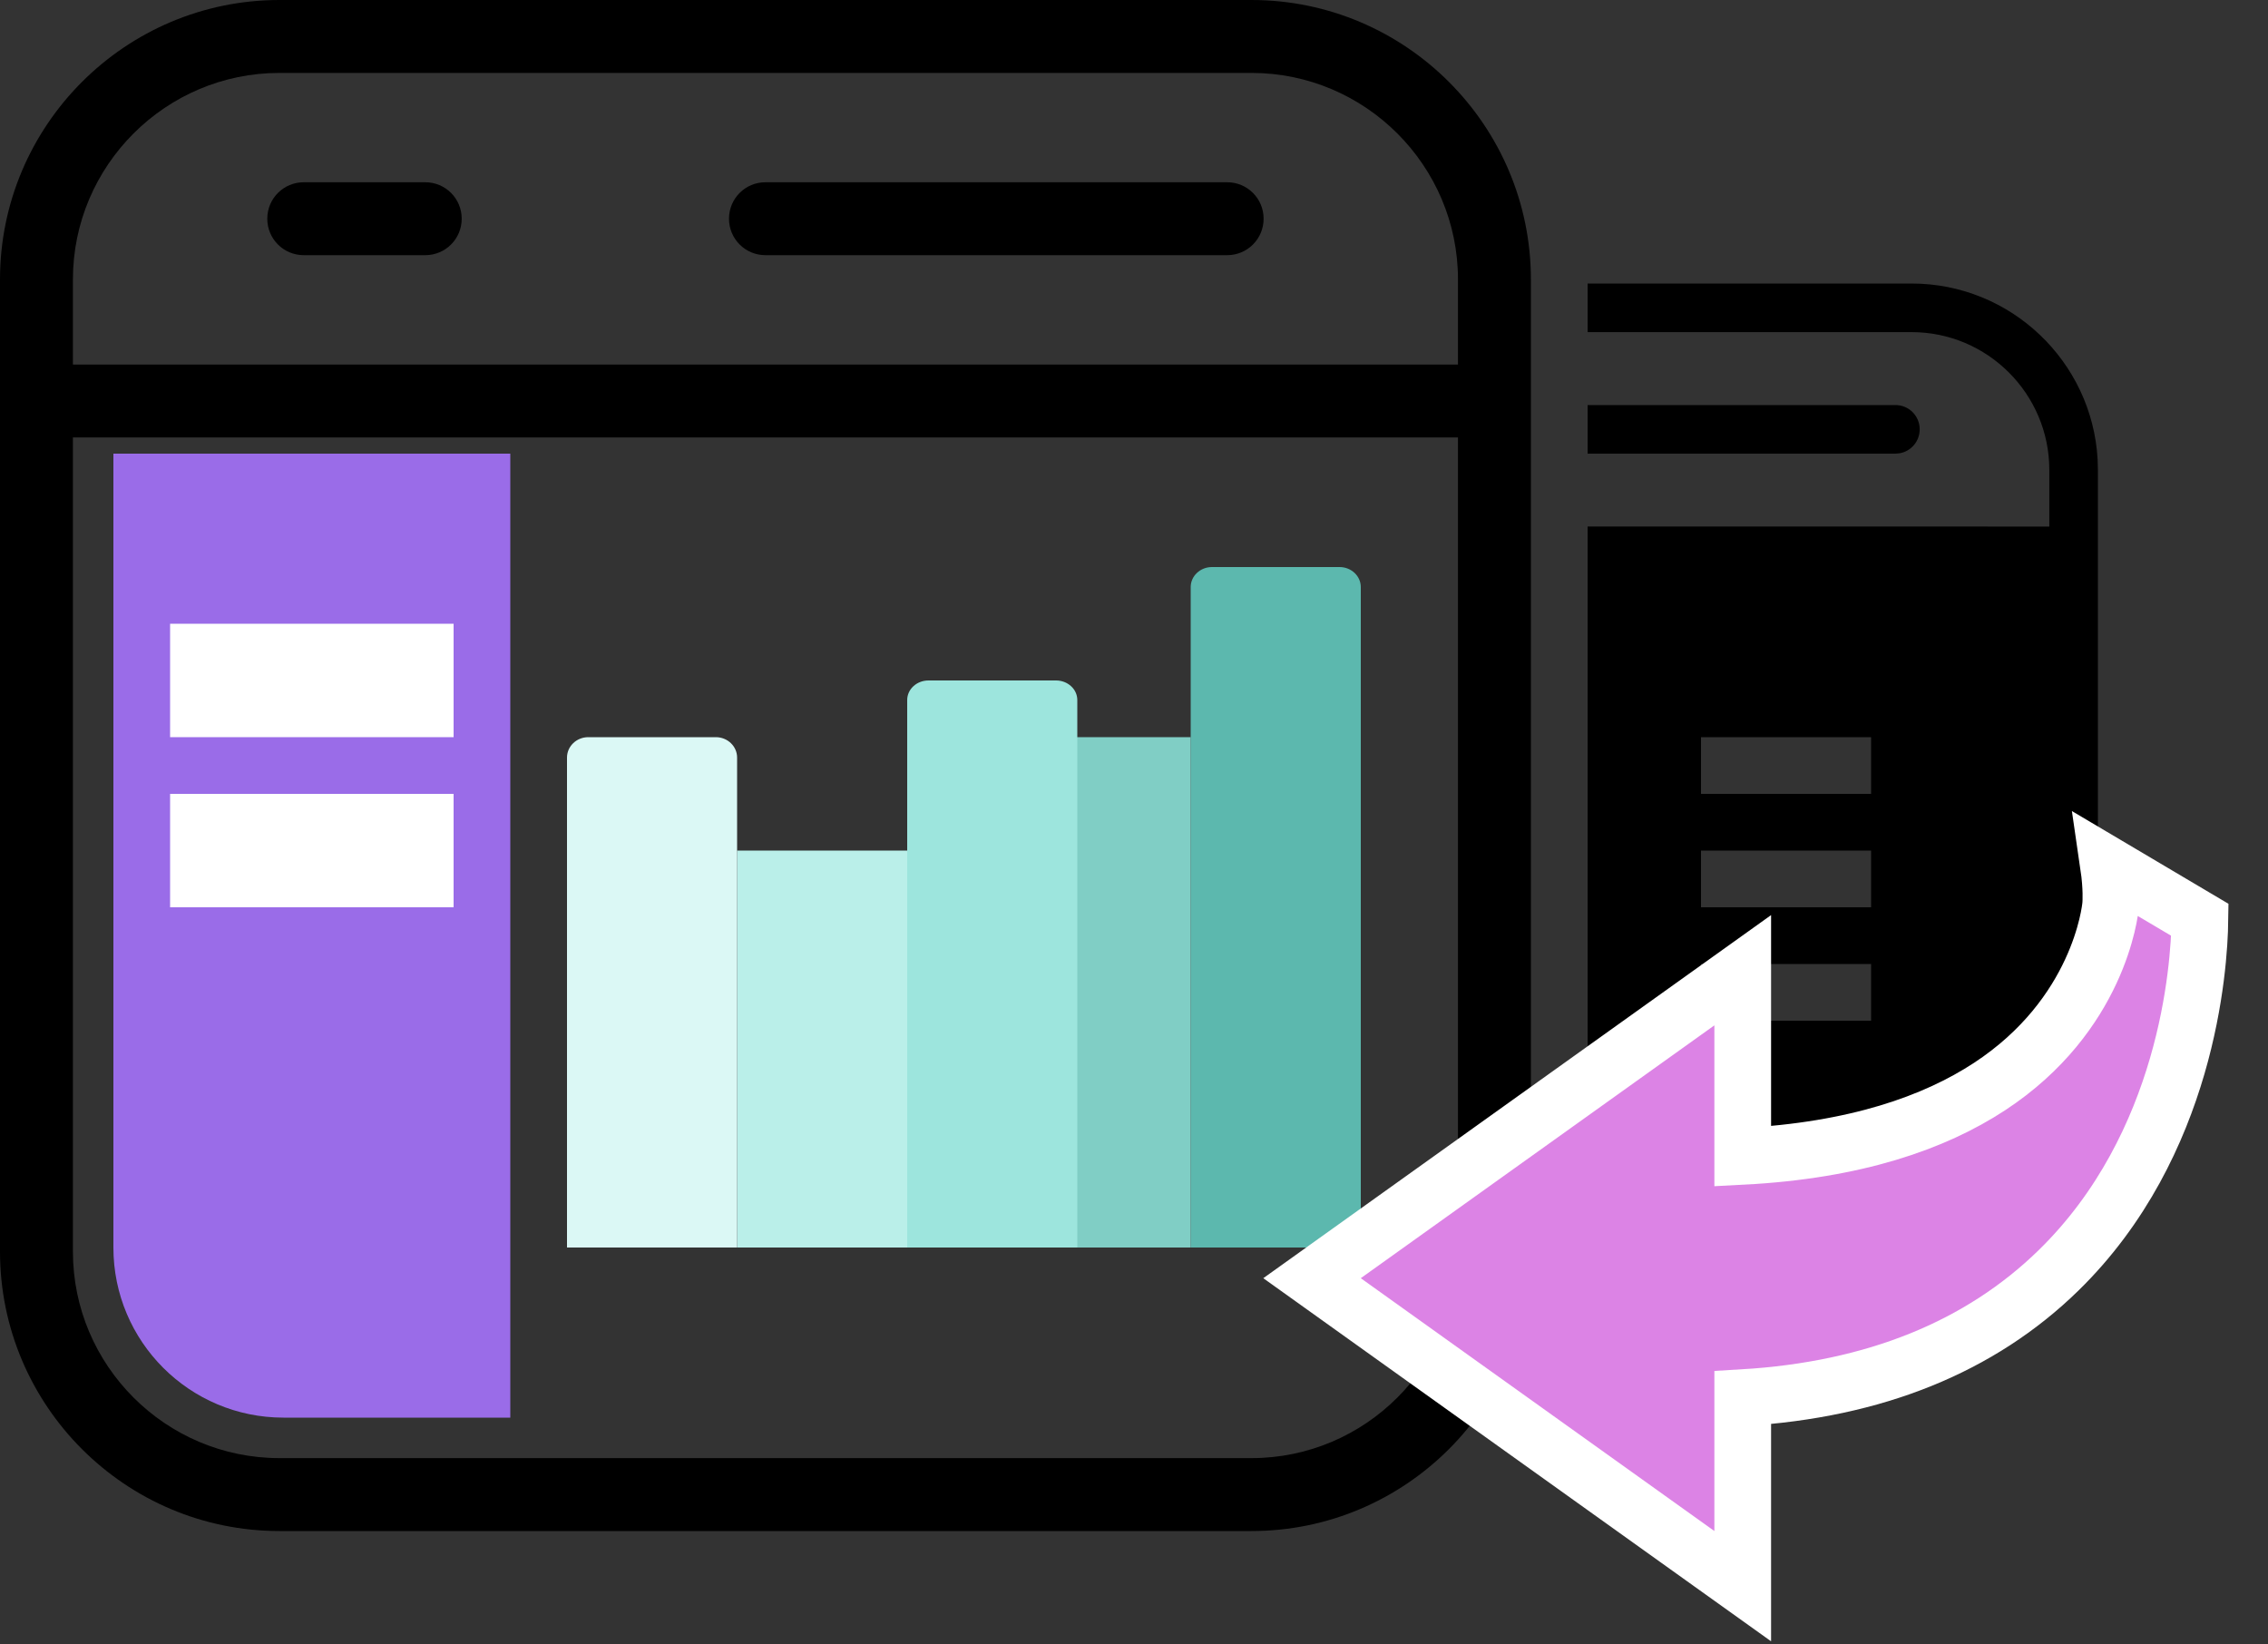 <?xml version="1.0" encoding="UTF-8"?>
<svg width="40px" height="29px" viewBox="0 0 40 29" version="1.1" xmlns="http://www.w3.org/2000/svg" xmlns:xlink="http://www.w3.org/1999/xlink">
    <rect x="0" y="0" width="40" height="29" fill="#333333" stroke="none"/>
    <title>modernization</title>
    <g id="Page-1" stroke="none" stroke-width="1" fill="none" fill-rule="evenodd">
        <g id="modernization">
            <path d="M33.714,5 C35.463,5 36.898,6.374 36.995,8.1 L37,8.286 L37,19.714 C37,21.463 35.626,22.898 33.9,22.995 L33.714,23 L28,23 L28,9.285 L36.143,9.286 L36.143,8.286 C36.143,6.947 35.053,5.857 33.714,5.857 L28,5.857 L28,5 L33.714,5 Z M33,17 L30,17 L30,18 L33,18 L33,17 Z M33,15 L30,15 L30,16 L33,16 L33,15 Z M33,13 L30,13 L30,14 L33,14 L33,13 Z M33.429,7.143 C33.666,7.143 33.857,7.334 33.857,7.571 C33.857,7.782 33.706,7.957 33.506,7.993 L33.429,8 L28,8 L28,7.143 L33.429,7.143 Z" id="Combined-Shape" fill="#000000" fill-rule="nonzero"></path>
            <g id="Group-7">
                <g id="icons8-website_analytics" fill="#000000" fill-rule="nonzero">
                    <path d="M4.929,0 C2.211,0 0,2.211 0,4.929 L0,22.071 C0,24.789 2.211,27 4.929,27 L22.071,27 C24.789,27 27,24.789 27,22.071 L27,4.929 C27,2.211 24.789,0 22.071,0 L4.929,0 Z M4.929,1.286 L22.071,1.286 C24.079,1.286 25.714,2.921 25.714,4.929 L25.714,6.429 L1.286,6.429 L1.286,4.929 C1.286,2.921 2.921,1.286 4.929,1.286 Z M5.357,3.214 C5.001,3.214 4.714,3.501 4.714,3.857 C4.714,4.213 5.001,4.5 5.357,4.5 L7.5,4.5 C7.856,4.5 8.143,4.213 8.143,3.857 C8.143,3.501 7.856,3.214 7.5,3.214 L5.357,3.214 Z M13.5,3.214 C13.144,3.214 12.857,3.501 12.857,3.857 C12.857,4.213 13.144,4.5 13.5,4.5 L21.643,4.5 C21.999,4.5 22.286,4.213 22.286,3.857 C22.286,3.501 21.999,3.214 21.643,3.214 L13.5,3.214 Z M1.286,7.714 L25.714,7.714 L25.714,22.071 C25.714,24.079 24.079,25.714 22.071,25.714 L4.929,25.714 C2.921,25.714 1.286,24.079 1.286,22.071 L1.286,7.714 Z" id="Shape"></path>
                </g>
                <g id="icons8-bar_chart" transform="translate(10, 10)" fill-rule="nonzero">
                    <path d="M14,0.353 L14,12 L11,12 L11,0.353 C11,0.158 11.168,0 11.375,0 L13.625,0 C13.832,0 14,0.158 14,0.353 Z" id="Path" fill="#5CB8AE"></path>
                    <polygon id="Path" fill="#80CEC5" points="11 3 11 12 8 12 8 3"></polygon>
                    <path d="M9,2.345 L9,12 L6,12 L6,2.345 C6,2.154 6.168,2 6.375,2 L8.625,2 C8.832,2 9,2.154 9,2.345 Z" id="Path" fill="#9DE5DD"></path>
                    <polygon id="Path" fill="#BAEFE9" points="6 5 6 12 3 12 3 5"></polygon>
                    <path d="M3,3.36 L3,12 L0,12 L0,3.36 C0,3.161 0.168,3 0.375,3 L2.625,3 C2.832,3 3,3.161 3,3.36 Z" id="Path" fill="#DBF8F5"></path>
                </g>
                <path d="M2,8 L9,8 L9,25 L5,25 C3.343,25 2,23.657 2,22 L2,8 L2,8 Z" id="Rectangle" fill="#9A6CE8"></path>
                <rect id="Rectangle" fill="#FFFFFF" x="3" y="11" width="5" height="2"></rect>
                <rect id="Rectangle-Copy-20" fill="#FFFFFF" x="3" y="14" width="5" height="2"></rect>
                <g id="icons8-curved_arrow" transform="translate(31.15, 21.5) scale(-1, 1) translate(-31.15, -21.5) translate(24, 16)" fill="#DC83E5" fill-rule="nonzero" stroke="#FFFFFF">
                    <path d="M1.112,-0.733 C1.055,-0.344 1.071,-0.084 1.075,-0.043 C1.085,0.075 1.287,1.901 3.213,3.163 C4.184,3.799 5.577,4.289 7.564,4.392 L7.564,4.392 L7.564,1.11 L15.16,6.541 L7.564,11.972 L7.564,8.648 C5.237,8.51 3.372,7.748 1.995,6.404 C-0.274,4.188 -0.488,1.072 -0.499,0.221 L-0.499,0.221 Z" id="Path"></path>
                </g>
            </g>
        </g>
    </g>
</svg>